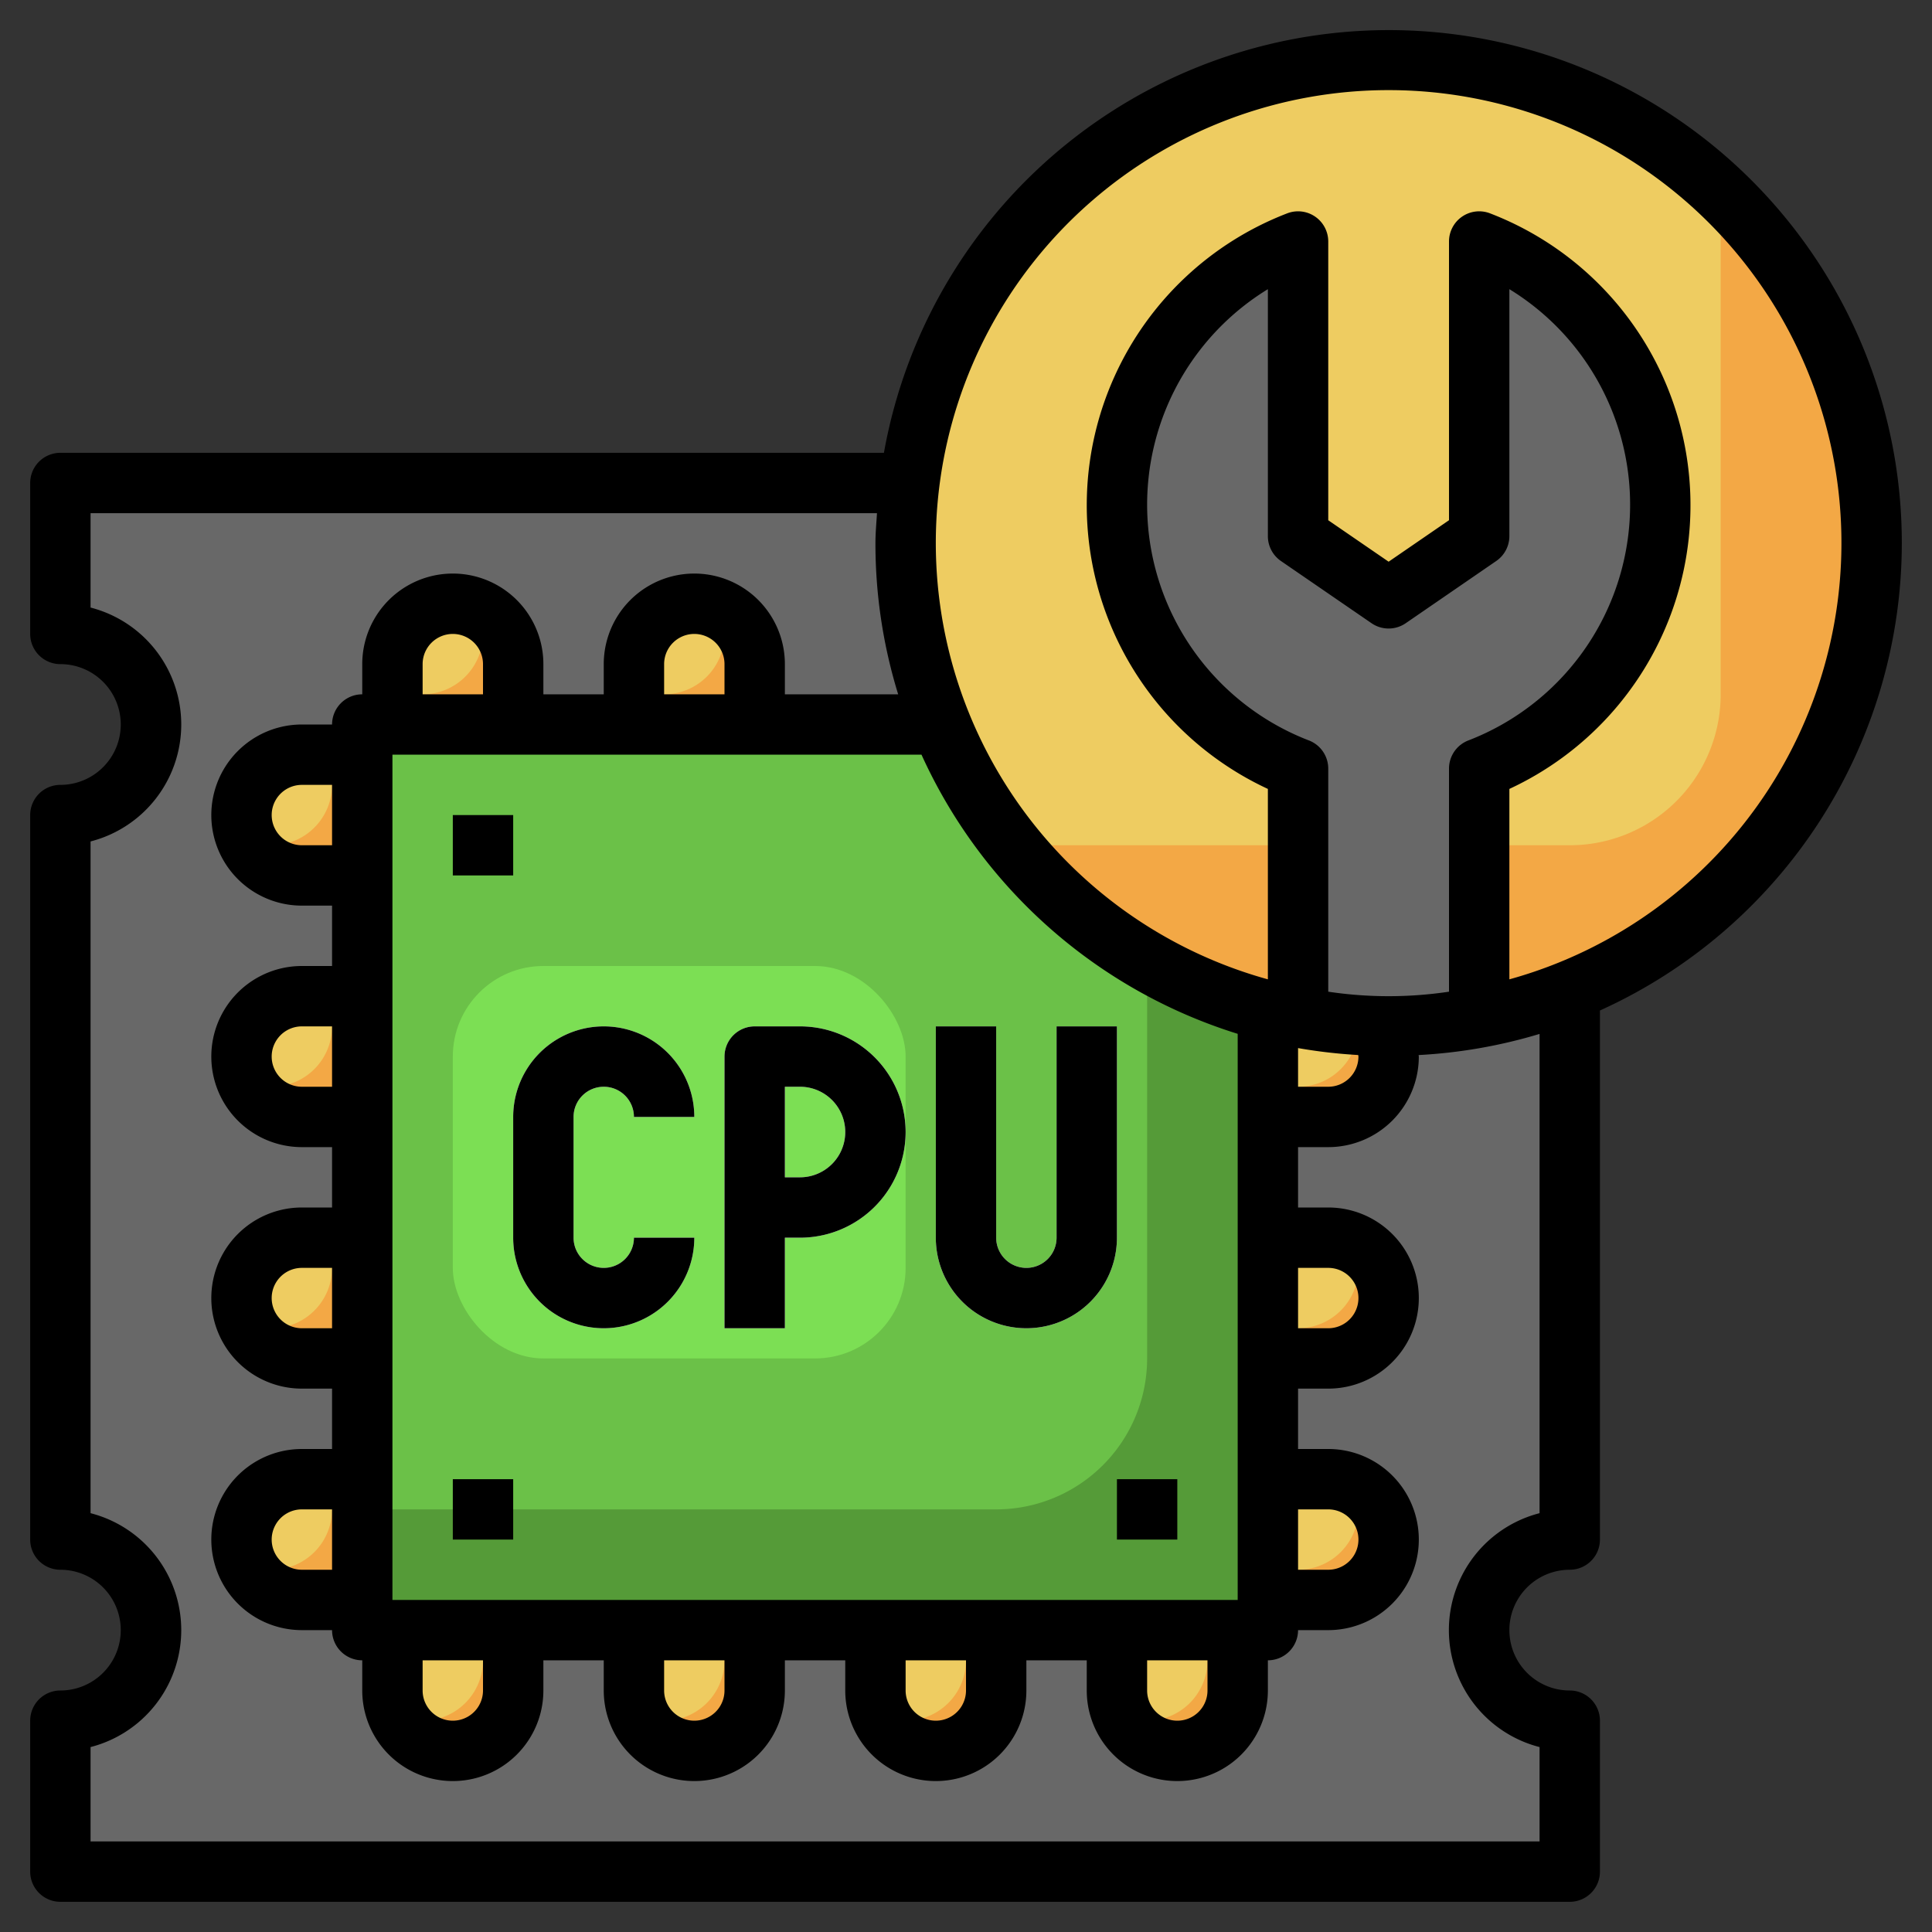<svg xmlns="http://www.w3.org/2000/svg" height="512" viewBox="0 0 64 64" width="512"><rect x="0" y="0" width="64" height="64" fill="#333333" stroke="none"/><g id="Layer_6" data-name="Layer 6"><path d="m52 51v-35h-50v5a3 3 0 0 1 0 6v24a3 3 0 0 1 0 6v5h50v-5a3 3 0 0 1 0-6z" fill="#686868"></path><path d="m44 33h-2v4h2a2 2 0 0 0 0-4z" fill="#f3a845"></path><path d="m44 33h-2v3h1a2 2 0 0 0 2-2v-.723a1.987 1.987 0 0 0 -1-.277z" fill="#eecc61"></path><path d="m12 24h30v30h-30z" fill="#559b38"></path><path d="m12 24v26h21a5 5 0 0 0 5-5v-21z" fill="#6bc148"></path><rect fill="#7cdf54" height="13" rx="3" width="15" x="15" y="32"></rect><circle cx="46" cy="18" fill="#f3a845" r="16"></circle><path d="m46 2a15.99 15.99 0 0 0 -12.479 26h18.479a5 5 0 0 0 5-5v-16.6a15.929 15.929 0 0 0 -11-4.4z" fill="#eecc61"></path><path d="m15 20a2 2 0 0 0 -2 2v2h4v-2a2 2 0 0 0 -2-2z" fill="#f3a845"></path><path d="m10 25a2 2 0 0 0 0 4h2v-4z" fill="#f3a845"></path><path d="m44 49h-2v4h2a2 2 0 0 0 0-4z" fill="#f3a845"></path><path d="m20 44a3 3 0 0 1 -3-3v-4a3 3 0 0 1 6 0h-2a1 1 0 0 0 -2 0v4a1 1 0 0 0 2 0h2a3 3 0 0 1 -3 3z" fill="#fff"></path><path d="m26 44h-2v-9a1 1 0 0 1 1-1h1.5a3.5 3.5 0 0 1 0 7h-.5zm0-5h.5a1.5 1.5 0 0 0 0-3h-.5z" fill="#fff"></path><path d="m34 44a3 3 0 0 1 -3-3v-7h2v7a1 1 0 0 0 2 0v-7h2v7a3 3 0 0 1 -3 3z" fill="#fff"></path><path d="m49 8v9.759l-3 2.061-3-2.059v-9.761a9.352 9.352 0 0 0 0 17.461v8.248a15.609 15.609 0 0 0 6 0v-8.248a9.352 9.352 0 0 0 0-17.461z" fill="#686868"></path><path d="m14 23a2 2 0 0 0 2-2v-.723a1.988 1.988 0 0 0 -3 1.723v1z" fill="#eecc61"></path><path d="m23 20a2 2 0 0 0 -2 2v2h4v-2a2 2 0 0 0 -2-2z" fill="#f3a845"></path><path d="m22 23a2 2 0 0 0 2-2v-.723a1.988 1.988 0 0 0 -3 1.723v1z" fill="#eecc61"></path><path d="m15 58a2 2 0 0 1 -2-2v-2h4v2a2 2 0 0 1 -2 2z" fill="#f3a845"></path><path d="m23 58a2 2 0 0 1 -2-2v-2h4v2a2 2 0 0 1 -2 2z" fill="#f3a845"></path><path d="m31 58a2 2 0 0 1 -2-2v-2h4v2a2 2 0 0 1 -2 2z" fill="#f3a845"></path><path d="m39 58a2 2 0 0 1 -2-2v-2h4v2a2 2 0 0 1 -2 2z" fill="#f3a845"></path><g fill="#eecc61"><path d="m13 54v2a1.987 1.987 0 0 0 .277 1h.723a2 2 0 0 0 2-2v-1z"></path><path d="m21 54v2a1.987 1.987 0 0 0 .277 1h.723a2 2 0 0 0 2-2v-1z"></path><path d="m29 54v2a1.987 1.987 0 0 0 .277 1h.723a2 2 0 0 0 2-2v-1z"></path><path d="m37 54v2a1.987 1.987 0 0 0 .277 1h.723a2 2 0 0 0 2-2v-1z"></path><path d="m10 25a1.988 1.988 0 0 0 -1.723 3h.723a2 2 0 0 0 2-2v-1z"></path></g><path d="m10 33a2 2 0 0 0 0 4h2v-4z" fill="#f3a845"></path><path d="m10 33a1.988 1.988 0 0 0 -1.723 3h.723a2 2 0 0 0 2-2v-1z" fill="#eecc61"></path><path d="m10 41a2 2 0 0 0 0 4h2v-4z" fill="#f3a845"></path><path d="m10 41a1.988 1.988 0 0 0 -1.723 3h.723a2 2 0 0 0 2-2v-1z" fill="#eecc61"></path><path d="m10 49a2 2 0 0 0 0 4h2v-4z" fill="#f3a845"></path><path d="m10 49a1.988 1.988 0 0 0 -1.723 3h.723a2 2 0 0 0 2-2v-1z" fill="#eecc61"></path><path d="m44 49h-2v3h1a2 2 0 0 0 2-2v-.723a1.987 1.987 0 0 0 -1-.277z" fill="#eecc61"></path><path d="m44 41h-2v4h2a2 2 0 0 0 0-4z" fill="#f3a845"></path><path d="m44 41h-2v3h1a2 2 0 0 0 2-2v-.723a1.987 1.987 0 0 0 -1-.277z" fill="#eecc61"></path><path d="m20 36a1 1 0 0 1 1 1h2a3 3 0 0 0 -6 0v4a3 3 0 0 0 6 0h-2a1 1 0 0 1 -2 0v-4a1 1 0 0 1 1-1z"></path><path d="m26.5 34h-1.5a1 1 0 0 0 -1 1v9h2v-3h.5a3.5 3.5 0 0 0 0-7zm0 5h-.5v-3h.5a1.5 1.5 0 0 1 0 3z"></path><path d="m33 41v-7h-2v7a3 3 0 0 0 6 0v-7h-2v7a1 1 0 0 1 -2 0z"></path><path d="m15 27h2v2h-2z"></path><path d="m15 49h2v2h-2z"></path><path d="m37 49h2v2h-2z"></path><path d="m63 18a16.992 16.992 0 0 0 -33.719-3h-27.281a1 1 0 0 0 -1 1v5a1 1 0 0 0 1 1 2 2 0 0 1 0 4 1 1 0 0 0 -1 1v24a1 1 0 0 0 1 1 2 2 0 0 1 0 4 1 1 0 0 0 -1 1v5a1 1 0 0 0 1 1h50a1 1 0 0 0 1-1v-5a1 1 0 0 0 -1-1 2 2 0 0 1 0-4 1 1 0 0 0 1-1v-17.526a17.01 17.01 0 0 0 10-15.474zm-19.657 6.522a8.371 8.371 0 0 1 -1.343-14.943v8.182a1 1 0 0 0 .434.824l3 2.06a1 1 0 0 0 1.132 0l3-2.062a1 1 0 0 0 .434-.824v-8.18a8.371 8.371 0 0 1 -1.343 14.943 1 1 0 0 0 -.657.939v7.39a13.5 13.5 0 0 1 -4 0v-7.39a1 1 0 0 0 -.657-.939zm1.657 10.478a1 1 0 0 1 -1 1h-1v-1.281a17.185 17.185 0 0 0 1.993.23c.001.017.007.034.007.051zm-7 20h2v1a1 1 0 0 1 -2 0zm5-5h1a1 1 0 0 1 0 2h-1zm0-8h1a1 1 0 0 1 0 2h-1zm-2 11h-28v-28h17.526a17.07 17.07 0 0 0 10.474 9.247zm-11 2h2v1a1 1 0 0 1 -2 0zm-8 0h2v1a1 1 0 0 1 -2 0zm-6-32h-2v-1a1 1 0 0 1 2 0zm-5 5h-1a1 1 0 0 1 0-2h1zm0 8h-1a1 1 0 0 1 0-2h1zm0 8h-1a1 1 0 0 1 0-2h1zm0 8h-1a1 1 0 0 1 0-2h1zm3 3h2v1a1 1 0 0 1 -2 0zm10-32h-2v-1a1 1 0 0 1 2 0zm27 27.126a4 4 0 0 0 0 7.748v3.126h-48v-3.126a4 4 0 0 0 0-7.748v-22.252a4 4 0 0 0 0-7.748v-3.126h26.051c-.02.333-.051.662-.051 1a16.932 16.932 0 0 0 .753 5h-3.753v-1a3 3 0 0 0 -6 0v1h-2v-1a3 3 0 0 0 -6 0v1a1 1 0 0 0 -1 1h-1a3 3 0 0 0 0 6h1v2h-1a3 3 0 0 0 0 6h1v2h-1a3 3 0 0 0 0 6h1v2h-1a3 3 0 0 0 0 6h1a1 1 0 0 0 1 1v1a3 3 0 0 0 6 0v-1h2v1a3 3 0 0 0 6 0v-1h2v1a3 3 0 0 0 6 0v-1h2v1a3 3 0 0 0 6 0v-1a1 1 0 0 0 1-1h1a3 3 0 0 0 0-6h-1v-2h1a3 3 0 0 0 0-6h-1v-2h1a3 3 0 0 0 3-3c0-.017-.006-.033-.007-.05a16.933 16.933 0 0 0 4.007-.7zm-1-17.684v-6.308a10.36 10.36 0 0 0 -.657-19.073 1 1 0 0 0 -1.343.939v9.233l-2 1.374-2-1.373v-9.234a1 1 0 0 0 -1.343-.939 10.36 10.36 0 0 0 -.657 19.073v6.308a15 15 0 1 1 8 0z"></path></g></svg>
